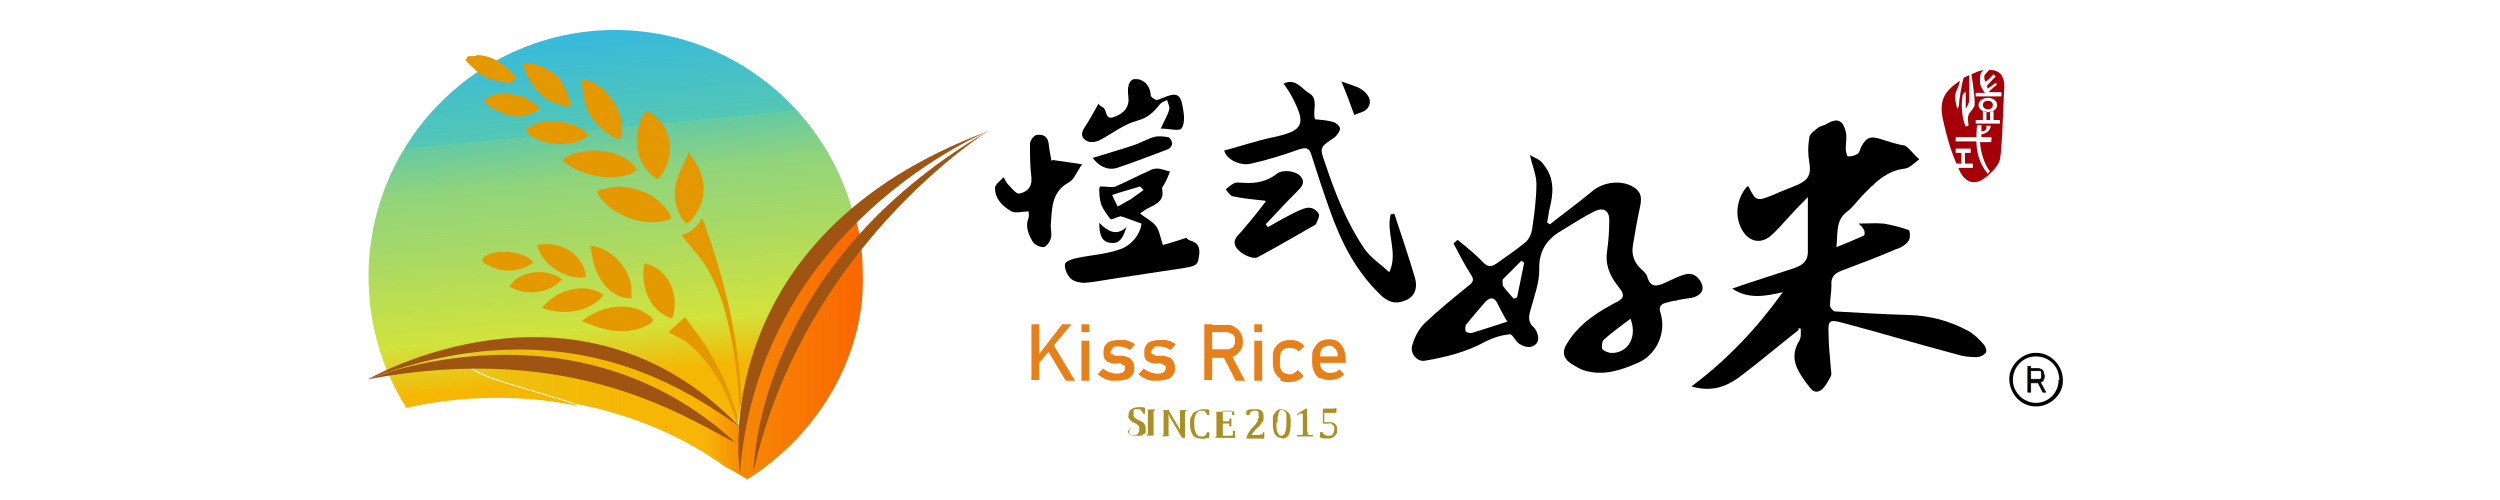 <?xml version="1.0" encoding="UTF-8"?>
<svg id="_圖層_1" data-name="圖層 1" xmlns="http://www.w3.org/2000/svg" version="1.1" xmlns:xlink="http://www.w3.org/1999/xlink" viewBox="0 0 350 70">
  <defs>
    <style>
      .cls-1 {
        fill: #e49900;
      }

      .cls-1, .cls-2, .cls-3, .cls-4, .cls-5, .cls-6, .cls-7, .cls-8 {
        stroke-width: 0px;
      }

      .cls-2 {
        fill: #aa9022;
      }

      .cls-3 {
        fill: #000;
      }

      .cls-4 {
        fill: url(#_未命名漸層_84);
      }

      .cls-5 {
        fill: url(#_未命名漸層_92);
      }

      .cls-6 {
        fill: #e8801a;
      }

      .cls-7 {
        fill: #a50008;
      }

      .cls-8 {
        fill: #a05411;
      }

      .cls-9 {
        fill: #040401;
        stroke: #040401;
        stroke-miterlimit: 10;
        stroke-width: .1px;
      }
    </style>
    <linearGradient id="_未命名漸層_92" data-name="未命名漸層 92" x1="82.7" y1="4.3" x2="89.5" y2="73.2" gradientUnits="userSpaceOnUse">
      <stop offset="0" stop-color="#37b9dd"/>
      <stop offset=".2" stop-color="#53c7b5"/>
      <stop offset=".2" stop-color="#64caa4"/>
      <stop offset=".3" stop-color="#92d47a"/>
      <stop offset=".4" stop-color="#a4d86a"/>
      <stop offset=".6" stop-color="#d1e33c"/>
      <stop offset=".7" stop-color="#f5b703"/>
      <stop offset=".9" stop-color="#f9b507"/>
      <stop offset="1" stop-color="#e2750e"/>
    </linearGradient>
    <linearGradient id="_未命名漸層_84" data-name="未命名漸層 84" x1="65.4" y1="48.3" x2="120.8" y2="48.3" gradientUnits="userSpaceOnUse">
      <stop offset="0" stop-color="#e4cc1e"/>
      <stop offset=".1" stop-color="#eec00e"/>
      <stop offset=".4" stop-color="#f5b703"/>
      <stop offset=".6" stop-color="#f9b507"/>
      <stop offset=".7" stop-color="#f68705"/>
      <stop offset="1" stop-color="#fb6600"/>
    </linearGradient>
  </defs>
  <path class="cls-3" d="M251.8,46.2c-2.8,2.2-5.5,4.5-8.3,6.6-1.9,1.4-4,2.1-6.7,1.3,5.1-3.8,9.2-8.2,12.8-13.2-2.5.6-4.9,1-7.1-.5,2.9-1,5.8-1.9,8.8-2.9,1.1-.4,1.8-1,1.8-2.2,0-2.4,0-4.8,0-7.7-1,1-1.7,1.7-2.3,2.4-1,1-1.9,2.2-3,3.1-1.4,1.1-3,.7-3.9-.9-1.1-1.9-.8-4.4.7-6.1,0,0,.2,0,.2,0,1,2.1,1.2,2.1,3.4,1.2,1.1-.5,2.2-.9,3.4-1.4,1.6-.7,2-1.5,1.7-3.2-.2-1.1-.2-2.3,0-3.4,0-.5.7-1,1.2-1.4.4-.3.9-.3,1.3-.6,1.4-.8,2.2-.5,2.6,1.1.2.8,0,1.6,0,2.4,0,.4.2,1.1.3,1.1.5,0,1-.1,1.4-.4.3-.2.3-.7.5-1,.7-1.3,1.3-1.5,2.8-1,.9.3,1.9.6,2.8.8.3,0,.6.1.8.3.6.5,1.1,1.2,1.7,1.7-.7.5-1.3,1.2-2,1.3-2.7.3-4.3,2.1-6,3.8-.7.8-1.4,1.7-2.2,2.3-1.5,1.2-1.2,2.9-1.4,4.9,1.5-.6,2.7-1.1,3.8-1.6.2,0,.2-.7,0-.9-.2-.4-.5-.6-.7-.8,1.2,0,2.4-.1,3.5,0,1.2.2,2.4.5,3.5.9.2,0,.3,1.2,0,1.5-.4.6-1.1,1-1.8,1.2-2.5,1.1-5,2-7.6,3-1,.4-1.5.9-1.4,2.1,0,.9-.2,1.9-.2,2.8,0,.3.5.8.7.8,3.5.2,6.9.4,10.4.5,2.9.1,5.6.8,8.2,2.2.8.4,1.6,1.2,2.2,1.9.3.3.5,1,.3,1.2-.2.3-.8.6-1.3.6-.9,0-1.9-.1-2.8-.4-5.3-1.4-10.6-3-15.9-4.4-1.9-.5-2.1-.4-2,1.6,0,1.5.2,3.1.3,4.6,0,.4.2.9,0,1.3-.4.7-.8,1.6-1.5,2-1,.5-1.4-.5-2-1.2-1.3-1.8-2.3-3.5-.9-5.8.3-.5.2-1.2.2-1.7-.1,0-.2,0-.3-.1Z"/>
  <path class="cls-3" d="M204.1,33.6c1.2,1,2.5,2,3.5,3.1.7.7,1.1.7,1.9.2,1.4-1,2.9-2,4.2-3.1.4-.4.7-1.1.8-1.7.3-2.1.6-4.3.6-6.4,0-1.2-.6-2.5-.9-4,.6.4,1.4.6,1.8,1.2,1.7,2,1.5,4.2.9,6.5-.1.6-.2,1.2-.3,1.8.1,0,.2.1.4.2,2-1.6,4.1-3.1,6-4.7,1.6-1.3,4.3-1.6,6-.3.9.7.8,1.6.6,2.6-.4,1.8-.7,3.6-1,5.4-.2,1.3.2,2.4,1.2,3.3.3.3.7.6.8,1,.5,1.8,1.6,1.3,2.7.8.9-.4,1.8-.9,2.7-1.1,1.2-.3,2,.6,2.3,1.5.3,1-.5,1.6-1.5,1.8-.7.1-1.5.2-2.2.4-.5,0-.9.2-1.4.3-.8.2-1,.7-.7,1.5.8,2.7-.6,5.8-3.2,6.9-2.5,1.1-5,1.9-7.7,1-.5-.2-1-.5-1.5-.8-1.3-.8-1.5-1.8-.6-3.1,1.7-2.7,4.3-4.3,7-5.7.9-.5.8-.9.5-1.5-.2-.3-.4-.5-.6-.8-1.1-1.4-1.7-3-1.4-4.8.2-1.4.3-2.9.3-4.3,0-1.4-.9-1.8-2.1-1.2-1.6.8-3.1,1.8-4.6,2.7-2.1,1.2-3.2,2.9-3.1,5.5,0,1.8-.7,3.7-1.2,5.5-.3,1-.4,1.8.4,2.5.2.2.4.5.5.8.3.8.2,1.6-.7,1.9-.5.2-1.2,0-1.7-.3-.6-.3-1-1.4-1.4-1.4-1.2.1-2.4.5-3.4,1-2.7,1.5-5.6,2.2-8.5,2.7-1.1.2-2.1-1-1.8-2.1.3-1.1.9-2.3,1.7-3.1,2-1.9,4.1-3.6,6.2-5.3.7-.5.8-.9.3-1.6-.9-1.4-1.6-2.8-2.4-4.3.1-.1.3-.3.4-.4ZM211,45c-.6-1-1-1.8-1.4-2.6-.4-.8-1-.8-1.6-.2-.9,1-1.8,2.1-2.7,3.2-.2.2-.2.7-.1,1,0,.1.6.3.9.2,1.6-.5,3.2-1,5-1.6ZM228.3,44.6c-1.3,1-2.6,1.9-3.7,2.9-.3.2-.4.9-.3,1.3.1.3.7.5,1.1.6,2.3.2,3.9-2,2.9-4.7ZM213.5,36.8c-.2,0-.3-.2-.5-.3-.9.9-1.7,1.7-2.6,2.6-.1.2,0,.7,0,.9.4.6,1,1.2,1.5,1.8.2,0,.4-.1.5-.2l1-4.9Z"/>
  <path class="cls-3" d="M171.3,21.1c2.3-.6,4.6-1.4,7-1.9,4.2-.9,4.6-1.8,2.6-5.6-.3-.6-.7-1.2-1.2-1.9,1.7-.8,2.5.7,3.5,1.3,1.5.8.5,2.4.9,3.7.8.1,1.7.1,2.6.4.4.1.9.6.9.9,0,.4-.4.9-.7,1.2-2.1,1.4-2.2,1.4-1.4,3.6,1.4,4.2,3,8.3,5.5,12,.9,1.3,2.3,2.2,3.5,3.3,1.3-2.7-.5-5.5.2-8.1.2,0,.3,0,.5-.1,1,3,2,6,2.9,9,.3,1.1.2,2.3-1,3-1.4.7-2.5.6-3.7-.5-3.6-3.4-5.7-7.6-7.3-12.2-.9-2.5-1.7-5-2.5-7.5-.3-1-.7-1.1-1.7-.8-2.2.8-4.5,1.5-6.7,2-1.6.4-3.5-.6-3.8-1.8Z"/>
  <path class="cls-3" d="M154,26.1c1,0,1.7.2,2.2,0,1.6-.7,3.1-1.5,4.7-2.2.3-.2.7-.3,1.1-.3.6,0,1.2.3,1.8.4-.2.5-.4,1.1-.7,1.6-.1.3-.5.6-.4.9.4,1.9-1.3,2.2-2.4,2.9-.3.2-.6.4-.7.5.8.6,1.6,1,2.2,1.7.5.6.6,1.5,1,2.7.8-.2,2-.6,3.3-1,0,0,.2.3.6.4,1.4.4,1.3,1.5,1.1,2.5-.1,1.1-1,1.1-1.9,1.3-3.3.5-6.6,1-9.9,1.5-1.4.2-2.8.5-4.2.6-.6,0-1.5-.2-1.9-.6-.5-.5-.9-1.4-.8-2,0-.4,1.1-.8,1.8-.9,1.9-.4,3.8-.5,5.6-1.1,1.9-.5,3.2-2.3,3.3-3.7-.8-.3-1.7-.6-2.5-.9-.2,0-.4-.2-.5-.1-.5.1-1.2.5-1.3.4-.5-.6-1-1.3-1.3-2-.3-.8-.3-1.8-.3-2.3ZM160,26.5c-.1-.1-.3-.3-.4-.4-1.2.4-2.5.7-3.9,1.2.3.7.7,1.4,1,2.1,0-.2-.2-.3-.2-.5.6-.3,1.2-.7,1.8-1,.6-.4,1.2-.9,1.8-1.3Z"/>
  <path class="cls-3" d="M177.1,28.1c-1.7-.2-3.1-.3-4.4-.6-.4,0-.8-.6-1.1-1,.4-.3.8-.7,1.3-.9.4-.1.8,0,1.3,0,1.7.1,3.2-.2,4.6-1.3.8-.6,2.6-.4,3.3.4.7.9.1,1.5-.5,2.1-1.5,1.5-2.9,3-4.4,4.6.1.1.2.3.3.4,1.4-.8,2.8-1.6,4.3-2.3.5-.2,1.1-.5,1.6-.4.4,0,1,.4,1.2.8.2.3-.1.9-.3,1.3,0,.2-.2.3-.4.4-2.6,1.5-5.2,3-7.8,4.4-.7.4-2.5-.5-3-1.3-.7-1.1.2-1.7.8-2.4,1.1-1.3,2.2-2.6,3.3-4.1Z"/>
  <path class="cls-3" d="M147.4,22.4c1.5.2,2.6.4,4.1.6-.8,1.1-1.1,2.1-1.8,2.5-2.6,1.4-2.4,3.8-2.6,6.1,0,.6.2,1.3,0,1.8-.1.5-.7,1.2-1,1.2-.6,0-1.4-.4-1.6-.9-.5-.9-1-2-.5-3.2.1-.3,0-.8,0-.9-.9,0-1.8.3-2.4,0-1.2-.7-2.3-1.7-2.3-3.3,0-.5.8-1,1.2-1.5.2.4.4.8.7,1.1.5.5,1.1,1.3,1.5,1.2,1-.2,1.8-.8,1.7-2.2-.2-1.6-.2-3.2-.2-4.8,0-.4.5-1.1.9-1.2.7-.1,1.5,0,1.7,1.1.1,1,.3,1.9.4,2.5Z"/>
  <path class="cls-3" d="M153.9,14.7c.4.3.5.3.6.4.5.4.2,1.7,1.4,1.3,1.1-.4,2-1,2.1-2.3,0-.7-.2-1.4,0-2.1,0-.3.4-.9.7-.9,1.3-.2,2.3.8,2.4,2.2,0,.3.5.6.8.7.3,0,.6-.2.9-.3,1.9-.8,2.5-.6,2.8,1.4.2,1,.3,2.2-.2,2.9-.3.4-1.8,0-2.9,0,.5-1.1,1-1.9,1.2-2.7.1-.4-.2-.8-.3-1.3-.4.2-.8.3-1.1.7-.8,1-1.6,1.8-3.1,2.2-1.9.5-3.6,1.9-5.4,2.8-.5.2-1.2.3-1.7,0-.7-.4-.8-1-.3-1.8.7-1,1.3-2.2,2-3.4Z"/>
  <path class="cls-3" d="M153,22.1c1.9-.6,3.7-1.1,5.5-1.7,1-.3,2-.9,3-1.2.6-.2,1.4-.1,2,0,.3,0,.6.6.6.9,0,.3-.3.7-.6.8-2.4.9-4.7,1.8-7.1,2.6-1.3.4-2.6-.2-3.5-1.5Z"/>
  <path class="cls-3" d="M285,56.9c-2.1,0-3.7-1.8-3.7-3.9,0-1.9,1.9-3.7,3.8-3.6,2.1,0,3.8,1.9,3.7,4,0,1.9-1.9,3.6-3.9,3.5ZM288.3,53.2c0-1.9-1.4-3.3-3.3-3.3-1.8,0-3.2,1.5-3.2,3.3,0,1.7,1.5,3.2,3.2,3.2,1.8,0,3.2-1.4,3.2-3.2Z"/>
  <path class="cls-3" d="M187.8,11.4c1,.4,2,.6,2.8,1.1.9.6,1.6,1.6.9,2.6-.4.6-1.3.7-1.9,1-.6-1.7-1.1-3-1.8-4.7Z"/>
  <path class="cls-3" d="M157.7,31.8c-.4,1.2-.8,2.4-2.2,2.2-1.3-.1-1.6-1.2-1.6-2.8,1.2,1.2,2.4,1.9,3.8.6Z"/>
  <g>
    <path class="cls-6" d="M144.4,45.4h1.1v7.8h-1.1v-7.8ZM145.3,49.8l3.4-4.4h1.3l-5,6,.2-1.6ZM146.6,49.1l.9-.8,3,5h-1.3l-2.5-4.2Z"/>
    <path class="cls-6" d="M151.4,45.4h1.1v1.1h-1.1v-1.1ZM151.4,47.7h1.1v5.6h-1.1v-5.6Z"/>
    <path class="cls-6" d="M155.2,53.2c-.3,0-.6-.2-.8-.3s-.5-.3-.7-.5l.7-.8c.3.2.6.4.9.5.3.1.6.2.9.2.4,0,.8,0,1-.2.2-.1.3-.3.3-.6s0-.3-.2-.4c-.1,0-.3-.1-.4-.2s-.4,0-.7,0c0,0,0,0,0,0,0,0,0,0,0,0,0,0,0,0,0,0s0,0,0,0c-.4,0-.7,0-.9-.2-.2,0-.5-.2-.6-.4-.2-.2-.2-.5-.2-.9s0-.7.2-1c.2-.3.4-.5.7-.6.3-.1.7-.2,1.2-.2s.6,0,.8,0c.3,0,.5.1.8.2.2.1.5.2.7.4l-.7.8c-.3-.2-.6-.3-.8-.4-.3,0-.5-.1-.8-.1-.4,0-.7,0-.8.2s-.3.3-.3.6,0,.3.2.3.2.1.4.2c.2,0,.4,0,.7,0,0,0,0,0,0,0s0,0,0,0h0s0,0,0,0c.4,0,.7,0,1,.2.3,0,.5.2.7.5.2.2.3.6.3,1s0,.7-.3,1c-.2.3-.4.5-.8.6-.3.1-.8.2-1.3.2s-.6,0-.9,0Z"/>
    <path class="cls-6" d="M160.9,53.2c-.3,0-.6-.2-.8-.3s-.5-.3-.7-.5l.7-.8c.3.2.6.4.9.5.3.1.6.2.9.2.4,0,.8,0,1-.2.2-.1.3-.3.3-.6s0-.3-.2-.4c-.1,0-.3-.1-.4-.2s-.4,0-.7,0c0,0,0,0,0,0,0,0,0,0,0,0,0,0,0,0,0,0s0,0,0,0c-.4,0-.7,0-.9-.2-.2,0-.5-.2-.6-.4-.2-.2-.2-.5-.2-.9s0-.7.2-1c.2-.3.4-.5.7-.6.3-.1.7-.2,1.2-.2s.6,0,.8,0c.3,0,.5.1.8.2.2.1.5.2.7.4l-.7.8c-.3-.2-.6-.3-.8-.4-.3,0-.5-.1-.8-.1-.4,0-.7,0-.8.2s-.3.3-.3.6,0,.3.2.3.2.1.4.2c.2,0,.4,0,.7,0,0,0,0,0,0,0s0,0,0,0h0s0,0,0,0c.4,0,.7,0,1,.2.3,0,.5.2.7.5.2.2.3.6.3,1s0,.7-.3,1c-.2.3-.4.5-.8.6-.3.1-.8.2-1.3.2s-.6,0-.9,0Z"/>
    <path class="cls-6" d="M168.6,45.4h1.1v7.8h-1.1v-7.8ZM169.1,48.9h2.7c.2,0,.4,0,.6-.2.2,0,.3-.2.4-.4s.1-.4.1-.6,0-.5-.1-.6c0-.2-.2-.3-.4-.4-.2,0-.3-.2-.6-.2h-2.7v-1h2.6c.5,0,.8,0,1.2.3.3.2.6.5.8.8.2.3.3.7.3,1.2s0,.8-.3,1.2-.5.6-.8.8c-.3.2-.7.3-1.2.3h-2.6v-1ZM171.2,49.7l1.1-.2,2,3.8h-1.3l-1.8-3.5Z"/>
    <path class="cls-6" d="M175.6,45.4h1.1v1.1h-1.1v-1.1ZM175.6,47.7h1.1v5.6h-1.1v-5.6Z"/>
    <path class="cls-6" d="M179.3,53c-.4-.2-.6-.5-.8-.8-.2-.4-.3-.8-.3-1.3v-.9c0-.5,0-.9.3-1.3.2-.4.5-.6.8-.8.4-.2.8-.3,1.3-.3s.6,0,.8.1c.3,0,.5.2.7.3.2.1.4.3.5.5l-.8.7c-.2-.2-.3-.3-.6-.4-.2,0-.4-.1-.7-.1-.4,0-.8.1-1,.4-.2.2-.3.6-.3,1v.9c0,.4.1.8.3,1,.2.2.6.4,1,.4s.5,0,.7-.2c.2-.1.4-.3.5-.4l.8.8c-.1.2-.3.3-.5.5-.2.1-.4.2-.7.3-.3,0-.5.1-.8.1-.5,0-.9,0-1.3-.3Z"/>
    <path class="cls-6" d="M184.8,53c-.4-.2-.6-.5-.8-.9-.2-.4-.3-.8-.3-1.4v-.6c0-.6,0-1,.3-1.4.2-.4.5-.7.8-.9.4-.2.8-.3,1.3-.3s.9.1,1.2.3c.3.2.6.6.8,1s.3,1,.3,1.6v.4h-3.8v-.9h2.7c0-.5-.1-.8-.4-1.1-.2-.3-.5-.4-.8-.4s-.7.1-1,.4c-.2.3-.3.7-.3,1.2v.7c0,.5.1.8.4,1.1s.6.4,1,.4.4,0,.7-.1c.2,0,.4-.2.6-.4l.7.7c-.3.3-.6.5-.9.6-.3.1-.7.2-1,.2-.5,0-1,0-1.3-.3Z"/>
  </g>
  <g>
    <ellipse class="cls-7" cx="278.3" cy="14.7" rx=".7" ry=".6"/>
    <path class="cls-7" d="M278.6,9.5s0,0,0,0c0,0,0,0,0,0,0,0,0,.2,0,.2,0,0-.8.7-.8,1,0,.1,0,.7.2.7.2,0,1.1-1,1.1-1l.3.3s-1.2,1.2-1.2,1.3c0,0,0,.4.1.4,0,0,1.1-.8,1.1-.8,0,0,.3.2,0,.4s-1,.9-1,.9h1.8v.6h-3.6v-.5h1.3c0,0-.8-.9-.7-1.7,0-.7,0-1.1.5-1.5-.7.1-1.2.4-1.7.6.2,1.2.6,4,.4,4.5-.3.6-.6.7-.8,1.2s0,1.2,0,1.4c0,.2-.4.2-.4.2,0,0-.9-1.8-.4-4.5l.4-.4v2.4s.5-.6.5-1.3,0-1.4,0-2.2c0-.4,0-.8,0-1.1,0,0,0,0,0-.1-.4.2-.6.3-.8.4-.3,1-.6,3.2-.6,3.2,0,0,0,1.1-.3,1.1-.3-1.1-.4-2,0-2.7.2-.4.3-.8.4-1.2-2.4,1.6-3,3-2.3,5.8.4,1.8.9,3.7,1.8,5.8h.7v-1.5h-.8v-.6h2.1v.6h-.8v1.5h1.1v.6h-2c0,.1,0,.2.1.3.8,1.8,2.2,2.2,3.6,1.1,0,0,1.8-1.3,2.1-2.6.2-1.1.2-2.3.3-3.4.1-2.3.2-4.6.3-6.9,0-1.3-.6-2.2-2-2.2ZM278.3,13.7c.7,0,1.3.4,1.3,1s-.6,1-1.3,1-1.3-.4-1.3-1,.6-1,1.3-1ZM278.6,19.9h-1.4c.2,2.7,1.4,4.1,1.4,4.1l-.4.4c0,0,0,0,0,0h0c0-.1,0-.1,0-.2-1.1-1.3-1.5-3-1.5-4.4h-2.9v-.6h2.9c0-1,.1-1.7.1-1.7h.6c0,.3,0,.6,0,.9.3,0,.6-.1.7-.4v-.4h.6s0,1-1.3,1.2c0,.1,0,.2,0,.4h1.4v.6ZM280,17.3h-3.4v-.5h1v-1.2h.5v1.2h.5v-1.2h.5v1.2h.9v.5Z"/>
  </g>
  <g>
    <path class="cls-2" d="M157.9,60.3c0,.2,0,.3.2.4s.2.2.3.2.2,0,.4,0,.4,0,.5-.2c.1-.1.2-.3.2-.5s0-.3,0-.4-.1-.2-.2-.3-.3-.2-.5-.3c-.2-.1-.4-.2-.5-.3s-.2-.2-.3-.4,0-.3,0-.4c0-.2,0-.4.2-.6.1-.2.3-.3.5-.4.2,0,.4-.1.7-.1s.3,0,.4,0,.3,0,.5.1v.8h-.3c0-.2-.1-.3-.2-.4s-.1-.2-.2-.2-.2,0-.4,0-.2,0-.3,0-.2.1-.2.2,0,.2,0,.3,0,.3,0,.4c0,0,.1.2.2.3s.3.2.5.3c.2.1.4.2.6.3.1.1.2.2.3.4s.1.3.1.5,0,.4,0,.5-.2.3-.3.3c-.1,0-.3.2-.4.2-.2,0-.3,0-.5,0-.3,0-.7,0-1.1-.2v-.8h.3Z"/>
    <path class="cls-2" d="M161.5,60.5c0,.1,0,.2,0,.3,0,0,0,.1,0,.1,0,0,0,0,0,0,0,0,.1,0,.2,0h0c0,.1-1.2.1-1.2.1h0c.1-.2.2-.2.2-.2s0,0,0-.2,0-.2,0-.3v-2.5c0-.1,0-.2,0-.3s0-.1,0-.1c0,0,0,0,0,0s-.1,0-.2,0h0c0-.1,1.2-.1,1.2-.1h0c0,.2-.1.2-.2.2,0,0,0,0,0,0,0,0,0,0,0,.1s0,.2,0,.3v2.5Z"/>
    <path class="cls-2" d="M164.9,59.6c0,.1.1.2.2.3,0,0,0,.2.1.3h0c0-.1,0-.4,0-.7s0-.7,0-1v-.6c0-.1,0-.2,0-.3s0-.1,0-.1c0,0,0,0,0,0s0,0-.2,0h0c0-.1,1.1-.1,1.1-.1h0c0,.2-.2.2-.2.2s0,0,0,0,0,0,0,.1,0,.2,0,.3v3.3h-.4l-1.6-2.7c-.1-.2-.2-.3-.2-.4s0-.2-.1-.2h0c0,.2,0,.4,0,.8s0,.8,0,1.2v.6c0,.1,0,.2,0,.3,0,0,0,.1,0,.1,0,0,0,0,0,0s.1,0,.2,0h0c0,.1-1.1.1-1.1.1h0c.1-.2.2-.2.2-.2s0,0,0-.2,0-.2,0-.3v-2.5c0-.1,0-.2,0-.3s0-.1,0-.1c0,0,0,0,0,0s-.1,0-.2,0h0c0-.1.9-.1.9-.1l1.4,2.4Z"/>
    <path class="cls-2" d="M169.3,57.3v.8h-.3c0-.2-.1-.3-.2-.4s-.2-.2-.3-.2-.2,0-.3,0c-.2,0-.4,0-.5.2-.2.1-.3.3-.4.6s-.1.6-.1,1,0,.7.1,1,.2.5.3.6.3.2.5.2.3,0,.4,0,.2-.1.3-.2.1-.2.2-.4h.3v.8c-.2,0-.4,0-.6.1s-.4,0-.6,0c-.5,0-.9-.2-1.1-.5s-.4-.8-.4-1.5,0-.8.2-1.1c.1-.3.3-.6.6-.7s.6-.3.9-.3.3,0,.5,0,.3,0,.5.1Z"/>
    <path class="cls-2" d="M172.8,57.2v.9h-.3c0,0,0-.2,0-.3s0-.1,0-.2,0,0-.1-.1c0,0,0,0-.1,0s-.1,0-.2,0h-.9v1.5h.6c0,0,.2,0,.2,0s0,0,.1-.1c0,0,0-.2,0-.3h.3v1.1h-.3c0-.1,0-.2,0-.3s0-.1-.1-.1-.1,0-.2,0h-.6v1.7h.9c0,0,.2,0,.2,0s.1,0,.2,0,0,0,.1-.2,0-.1,0-.2,0-.2,0-.3h.3v1h-2.8c.1-.2.2-.2.2-.2s0,0,0-.2,0-.2,0-.3v-2.5c0-.1,0-.2,0-.3s0-.1,0-.1c0,0,0,0,0,0s-.1,0-.2,0h0c0-.1,2.7-.1,2.7-.1Z"/>
    <path class="cls-2" d="M176.5,60.8c0,0,.2,0,.2,0s.1,0,.1,0,0,0,0-.1c0,0,0-.1,0-.2h.2v.9h-2.5c0-.3.2-.6.3-.8s.3-.5.6-.8c.2-.2.4-.4.5-.6.1-.1.2-.3.2-.4,0-.1,0-.2.1-.3s0-.2,0-.3c0-.1,0-.3,0-.4s-.1-.2-.2-.3c0,0-.2,0-.4,0-.4,0-.6.2-.7.6h-.4v-.6c.2-.1.5-.2.7-.2s.4,0,.6,0c.4,0,.6,0,.8.2s.3.4.3.7,0,.2,0,.3c0,0,0,.2,0,.3,0,0-.1.2-.2.3s-.2.2-.2.3-.2.3-.5.5c-.4.4-.6.7-.8,1h1.1Z"/>
    <path class="cls-2" d="M179.4,61.3c-.4,0-.7-.2-.9-.5-.2-.3-.3-.8-.3-1.5s0-.7,0-.9.2-.5.3-.6c.1-.2.3-.3.4-.4s.3-.1.5-.1c.4,0,.7.2,1,.5s.3.8.3,1.5-.1,1.2-.3,1.6c-.2.4-.6.5-1,.5ZM178.7,59.2c0,.6,0,1.1.2,1.4.1.3.3.4.5.4s.4-.1.5-.4c.1-.3.2-.7.2-1.3s0-.8,0-1.1-.1-.5-.2-.6c-.1-.1-.2-.2-.4-.2s-.2,0-.3.1c0,0-.2.2-.2.3,0,.2,0,.3-.1.5s0,.5,0,.7Z"/>
    <path class="cls-2" d="M183.1,60.5c0,.1,0,.2,0,.3s0,.1,0,.1c0,0,0,0,.1,0s.1,0,.2,0,.2,0,.4,0v.2h-2.2v-.2c.2,0,.4,0,.5,0s.2,0,.2,0,0,0,.1-.1c0,0,0-.2,0-.3v-2.4c0,0,0-.1,0-.2s0,0-.1,0-.2,0-.3,0-.3.2-.4.3v-.2c-.1,0,1.2-.8,1.2-.8h.2c0,.2,0,.4,0,.8v2.5Z"/>
    <path class="cls-2" d="M184.8,61.1v-.6h.4c0,.2.1.3.3.4s.3.1.5.1.5,0,.6-.2.2-.4.2-.7,0-.4-.1-.5-.2-.2-.3-.3-.3,0-.4,0-.2,0-.3,0-.2,0-.3,0h-.2v-2.1h1.6c0,0,.1,0,.1,0s0,0,0,0,0,0,0-.1h.2v.7h-1.7v1.3c.1,0,.2,0,.3,0s.2,0,.4,0c.2,0,.4,0,.6.1s.3.2.4.4.1.4.1.6,0,.5-.2.7-.3.3-.5.4-.5.1-.7.1-.7,0-1.1-.2Z"/>
  </g>
  <path class="cls-9" d="M283.9,51.3h.4v3.6h-.4v-3.6ZM284.1,53.1h1.2c.1,0,.2,0,.3,0,0,0,.2-.1.2-.2,0-.1,0-.2,0-.4,0-.1,0-.3,0-.4,0-.1-.1-.2-.2-.2,0,0-.2,0-.4,0h-1.2v-.3h1.2c.2,0,.4,0,.5.1.2,0,.3.2.4.4,0,.2.1.3.1.5s0,.4-.1.5c0,.2-.2.3-.4.4-.2,0-.3.1-.5.1h-1.2v-.3ZM285.2,53.3h.3c0-.1.9,1.6.9,1.6h-.4l-.8-1.6Z"/>
  <g>
    <path class="cls-5" d="M80.8,56.7c-12.4-4-19.3-4.6-13.1-8.9,25.5-.1,28.1,7.2,35.6,11.8,1.8-17.4,15.9-30.1,15.9-30.1,0,0,.4.9.9,3.3-2.8-16-16.6-28.3-33.4-28.6-19.1-.3-34.8,14.9-35.1,34-.1,6.9,1.8,13.4,5.3,18.9,4-.9,8.3-1.4,12.6-1.4s7.6.4,11.3,1.1Z"/>
    <path class="cls-4" d="M103.4,59.5c-7.5-4.6-10.2-11.9-35.6-11.8-6.3,4.2.6,4.9,13.1,8.9,7.8,1.5,14.9,4.6,20.7,8.8,1,.5,2,1.1,3,1.7,0,0,13-7.2,15.8-23,.3-1.6.4-3.2.4-4.9,0-2.2-.1-4.4-.5-6.5-.5-2.4-.9-3.3-.9-3.3,0,0-15.3,12.8-15.9,30.1Z"/>
    <g>
      <path class="cls-1" d="M86.6,26.1c3.1.2,5.4,1.3,7,3.6.6.8.5,1-.5,1.2-3.2.8-7.2-.7-9.2-3.4-.4-.6-.3-.9.4-1,.8-.2,1.7-.3,2.2-.4Z"/>
      <path class="cls-1" d="M92.1,25.1c-4-2.4-3.3-7.6-1.6-9.6,4,1.9,4.1,7,1.6,9.6Z"/>
      <path class="cls-1" d="M89.2,23.8c-2.6,1.9-7.9,1-10.5-1.4,2.1-1.9,8.5-2,10.5,1.4Z"/>
      <path class="cls-1" d="M96.4,21.3c1.3,1.7,2.2,3.4,2.1,5.4,0,1.6-.8,3-1.8,4.2-.4.5-.7.4-1.1-.1-1.3-2-1.4-4.2-.6-6.3.4-1,.9-1.9,1.4-3.1Z"/>
      <path class="cls-1" d="M81.8,11.1c2.4.7,4,2.4,4.9,4.7.3.9.4,1.9.4,2.9,0,.6-.4.9-1,.6-1.8-1-3.3-2.3-4-4.3-.4-1.2-.5-2.5-.7-3.7.1,0,.3,0,.4-.1Z"/>
      <path class="cls-1" d="M81.5,44.9c1.5-1.1,2.9-1.7,4.4-1.9,1.8-.2,3.5,0,5,1.2.7.5.7.7,0,1.2-2.2,1.2-4.5,1.2-6.9.5-.8-.2-1.5-.6-2.5-.9Z"/>
      <path class="cls-1" d="M82.8,34.4c2.7.4,5.1,2.8,5.6,5.6,0,0,0,.2,0,.3,0,.5,0,1,0,1.5-.5-.1-1.1-.1-1.6-.3-2-.9-3.1-2.6-3.7-4.7-.2-.7-.3-1.5-.4-2.3Z"/>
      <path class="cls-1" d="M94.1,44.6c-2.9-.9-4.5-4.1-3.9-7.7,3.2.5,5.1,4.3,3.9,7.7Z"/>
      <path class="cls-1" d="M73.3,8.9c.5,0,.9,0,1.2,0,1.4.4,2.8,1,3.7,2,.7.7,1,1.8,1.4,2.7,0,.2,0,.4.2.6.3.6,0,.9-.6.7-1.3-.4-2.5-.7-3.5-1.7-.9-1-1.7-2-2.2-3.3-.1-.3-.2-.6-.3-1Z"/>
      <path class="cls-1" d="M82.4,18.9c-1.9,2-7.5,1.5-8.8-.7,1.7-1.9,7.1-1.5,8.8.7Z"/>
      <path class="cls-1" d="M103.2,59.2c-1.5-4.3-3.4-8.4-7.1-11.3-.8-.6-1.9-1-2.5-1.4.6-.6,1.4-1.3,2.3-2.1.8,1.1,1.9,2.5,2.9,4,1.9,3,3.3,6.1,4.3,9.5.1.4.1.8.1,1.3,0,0,0,0,0,0Z"/>
      <path class="cls-1" d="M75.2,34.3c4.1-.8,6.8,2.2,6.8,4.5-2.7.5-6.2-1.8-6.8-4.5Z"/>
      <path class="cls-1" d="M84.5,41.3c-1.8,2.3-5.5,3-8.6,1.8,1.9-2.5,6-3.7,8.6-1.8Z"/>
      <path class="cls-1" d="M75.6,15.1c-1.3,1.2-3.4,1.6-5,.8-.7-.3-1.4-.6-2.1-1-.3-.2-.5-.6-.7-.9.3-.2.5-.4.8-.5,1.5-.7,3.1-.3,4.5,0,.8.2,1.5.9,2.4,1.5Z"/>
      <path class="cls-1" d="M66.8,7.7c2.2.1,3.9,1.3,5.3,3,0,.1.1.4,0,.5-.3.2-.7.5-1,.4-1.2-.2-2.4-.4-3.5-1-.9-.5-1.6-1.4-2.4-2.1,0,0,.2-.6.3-.6.4-.1.8,0,1.2-.1Z"/>
      <path class="cls-1" d="M71.3,40.1c1.4-2.2,5.1-2.7,7.4-1-1.8,2-5.1,2.4-7.4,1Z"/>
      <path class="cls-1" d="M74.6,36.8c-1.5,1.1-3.2,1.3-4.9.9-.6-.2-1.3-.5-1.8-.8-.4-.2-.6-.5,0-1,1.3-1.1,5.8-.8,6.8.9Z"/>
      <path class="cls-1" d="M98.3,30.5c-.8,1.5-1.9,2.2-2.9,2.4.7.9,1.5,1.9,2.3,2.8,2.3,2.9,3.5,6.3,4.3,9.9.9,4,1.4,8,1.5,12l.3-1.8c-.4-8.7-2.4-17-5.5-25.3Z"/>
    </g>
    <path class="cls-8" d="M103.6,66.3s-5.3-33.1,34.9-48c0,0-32.3,13-34.9,48Z"/>
    <path class="cls-8" d="M105.5,66s0-28.5,32.9-47.7c0,0-25.9,16.1-32.9,47.7Z"/>
    <path class="cls-8" d="M51.5,53.1s29.2-16.9,51.9,6.5c-6-3.9-23.2-17.4-51.9-6.5Z"/>
    <path class="cls-8" d="M51.5,53.1s28.8-12,51.5,8.9c-6.6-3.2-22.3-14.4-51.5-8.9Z"/>
  </g>
</svg>